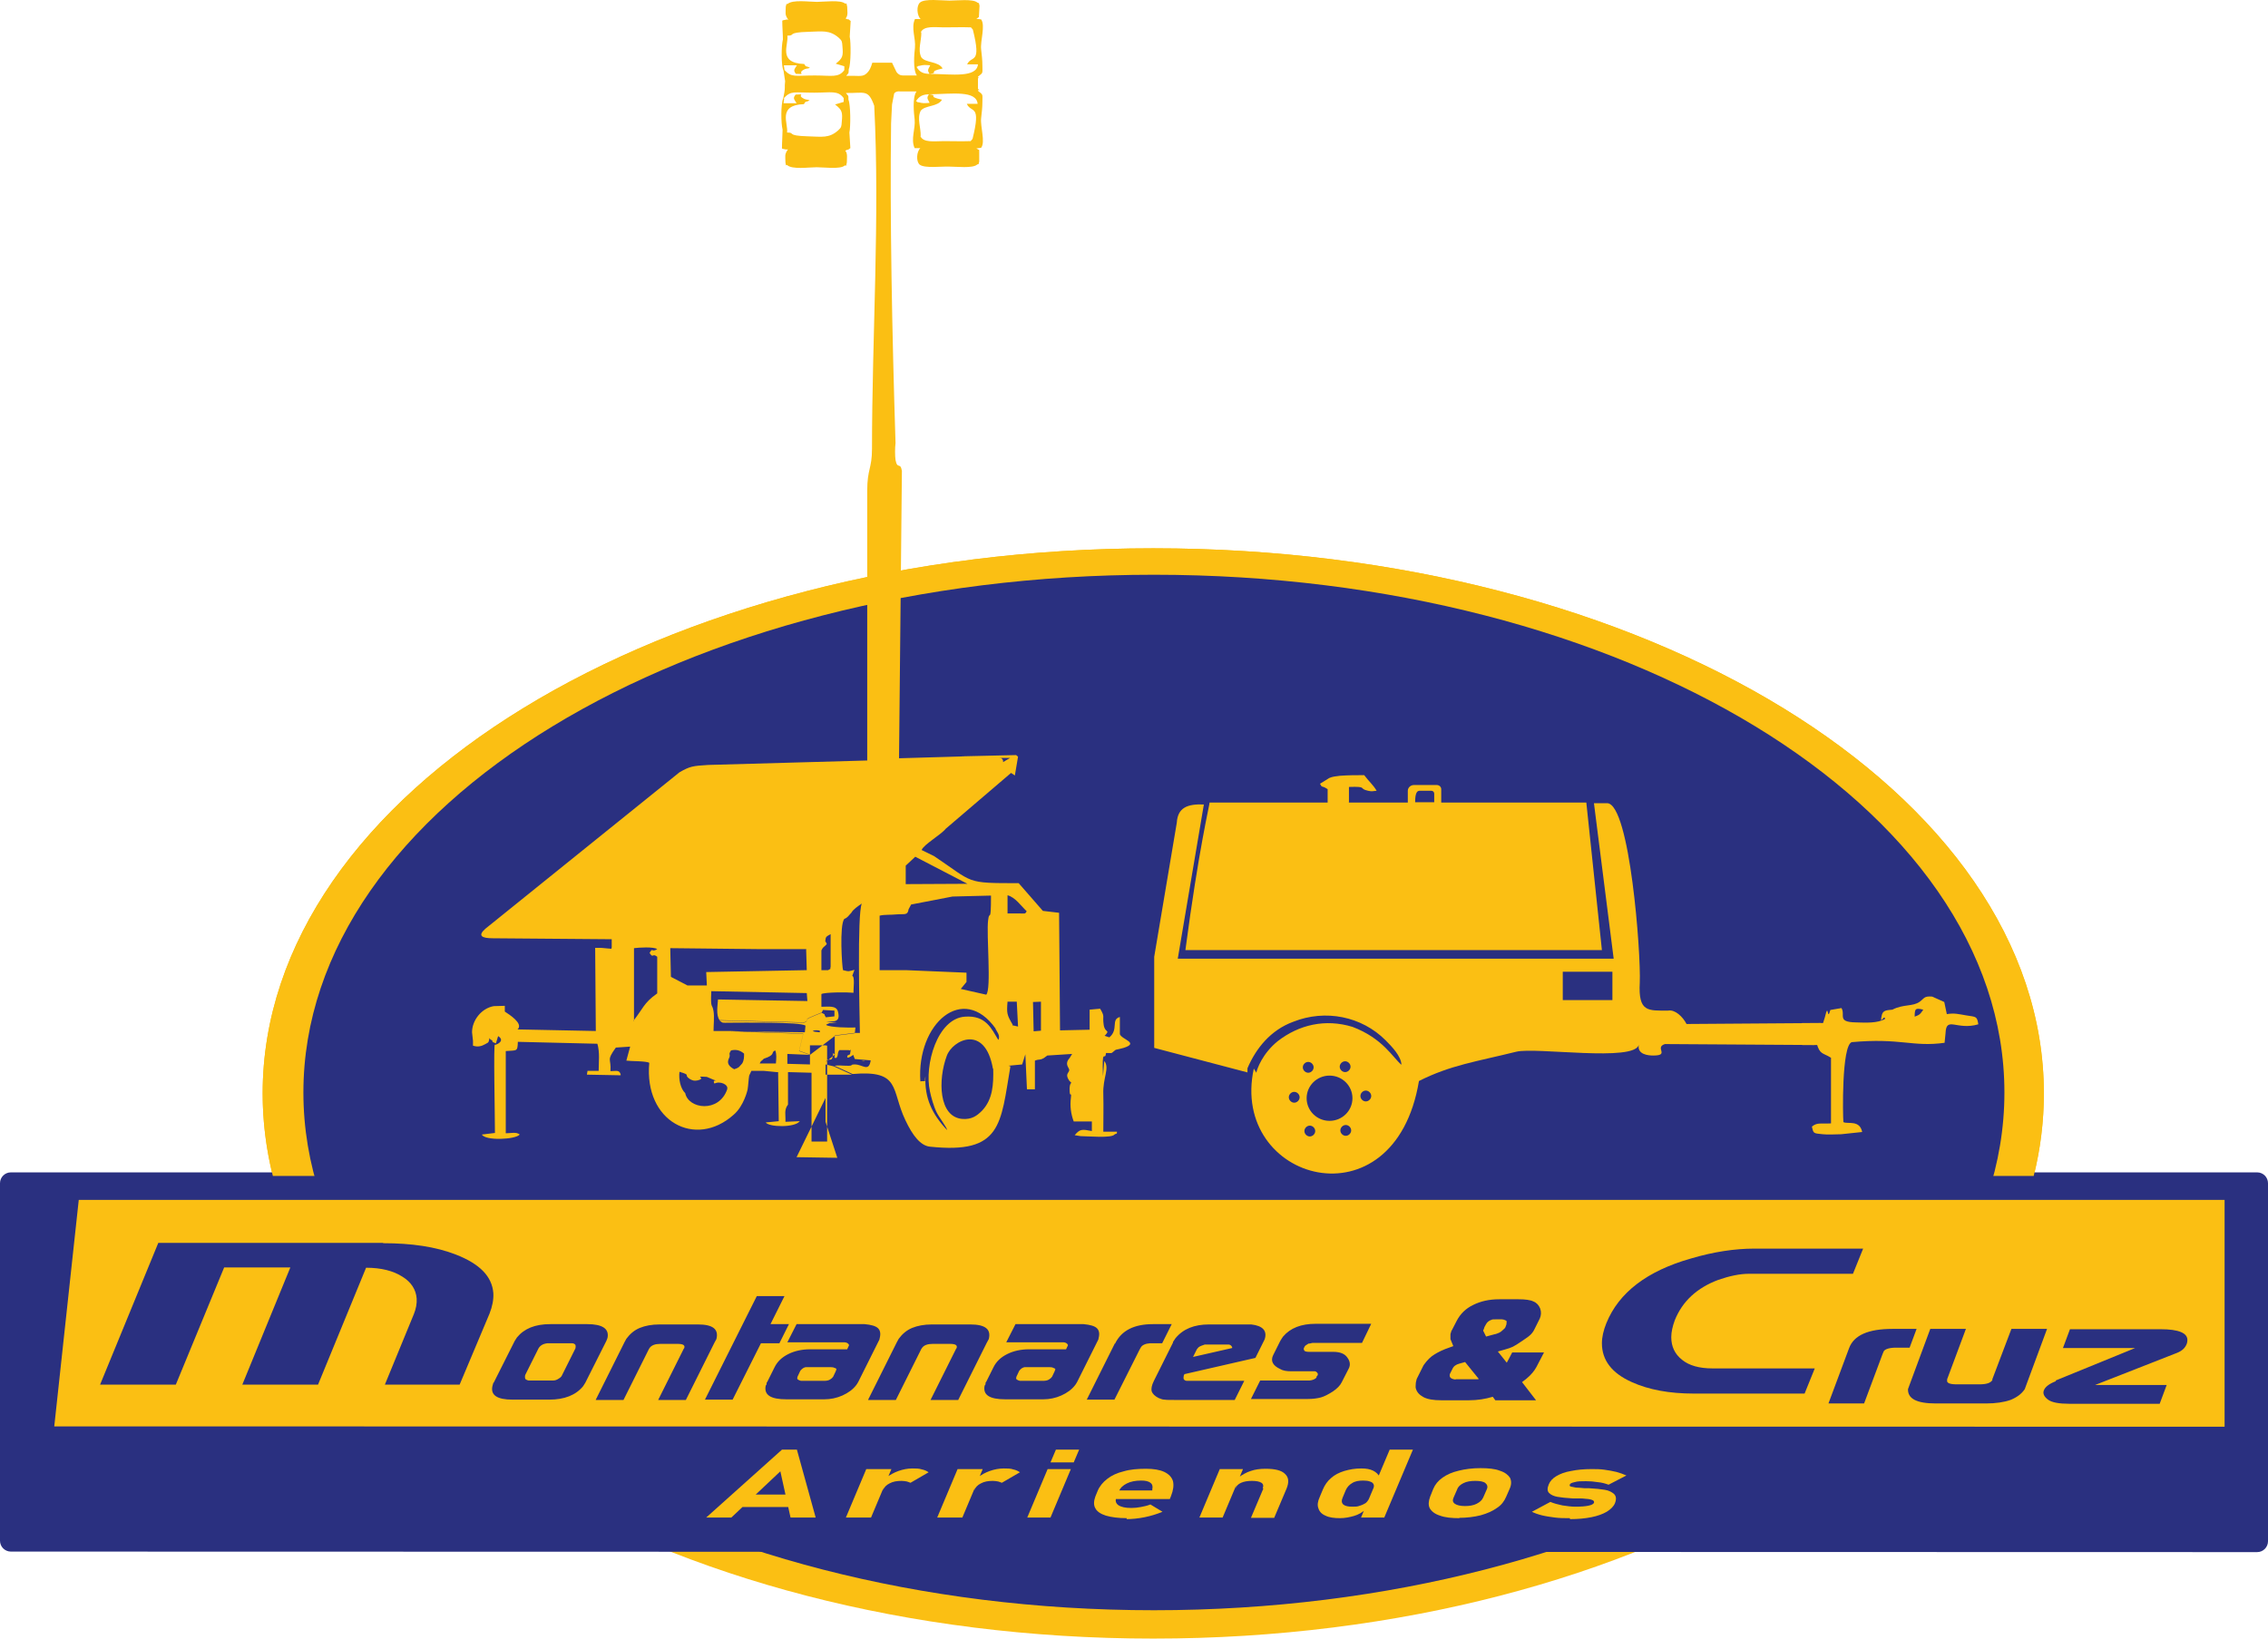 <?xml version="1.0" encoding="UTF-8"?>
<svg xmlns="http://www.w3.org/2000/svg" width="209" height="152" viewBox="0 0 209 152" fill="none">
  <path fill-rule="evenodd" clip-rule="evenodd" d="M106.275 50.535C151.606 50.535 188.346 73.03 188.346 100.781C188.346 128.532 151.606 151.026 106.275 151.026C60.945 151.026 24.205 128.532 24.205 100.781C24.205 73.03 60.945 50.535 106.275 50.535Z" fill="#FBBF13"></path>
  <path fill-rule="evenodd" clip-rule="evenodd" d="M0 109.055C0 108.503 0.448 108.055 1 108.055H208C208.552 108.055 209 108.503 209 109.055V142.055C209 142.607 208.552 143.055 208 143.055L1 143.006C0.448 143.006 0 142.559 0 142.006L0 109.055Z" fill="#2A3080"></path>
  <path fill-rule="evenodd" clip-rule="evenodd" d="M106.275 50.535C151.606 50.535 188.346 73.03 188.346 100.781C188.346 103.365 188.023 105.92 187.407 108.386H25.144C24.528 105.89 24.205 103.365 24.205 100.781C24.205 73.03 60.945 50.535 106.275 50.535Z" fill="#FBBF13"></path>
  <path fill-rule="evenodd" clip-rule="evenodd" d="M106.334 52.973C149.612 52.973 184.71 74.322 184.71 100.693C184.71 127.063 149.612 148.412 106.334 148.412C63.056 148.412 27.959 127.063 27.959 100.693C27.959 74.322 63.056 52.973 106.334 52.973Z" fill="#2A3080"></path>
  <path fill-rule="evenodd" clip-rule="evenodd" d="M7.258 110.589H205V131.498L5 131.468L7.258 110.589Z" fill="#FBBF13"></path>
  <path d="M35.289 114.553H14.588L9.222 127.621H16.201L20.657 116.815H26.756L22.329 127.621H29.307L33.735 116.844C35.142 116.844 36.256 117.138 37.077 117.666C37.898 118.165 38.338 118.87 38.397 119.692C38.426 120.133 38.338 120.632 38.133 121.131L35.465 127.621H42.355L45.111 121.073C45.375 120.397 45.493 119.78 45.463 119.193C45.346 117.637 44.202 116.491 42.033 115.64C40.156 114.906 37.928 114.583 35.318 114.583" fill="#2A3080"></path>
  <path d="M161.663 115.082C159.875 115.082 157.91 115.376 155.828 115.992C151.782 117.138 149.172 119.134 148.029 121.954C147.765 122.6 147.618 123.246 147.618 123.804C147.618 125.36 148.527 126.564 150.375 127.386C151.929 128.091 153.835 128.443 156.092 128.443H166.296L167.234 126.124H157.822C156.591 126.124 155.652 125.859 155.007 125.331C154.333 124.802 154.01 124.097 154.01 123.246C154.01 122.776 154.128 122.247 154.333 121.689C155.037 119.927 156.385 118.694 158.35 117.96C159.376 117.607 160.314 117.402 161.165 117.402H170.753L171.691 115.082H161.634H161.663Z" fill="#2A3080"></path>
  <path d="M64.962 129.001L69.741 119.457H72.292L71.002 122.042H72.703L71.823 123.804H70.122L67.513 129.001H64.962ZM54.905 129.001L57.544 123.716L57.72 123.393C58.042 122.952 58.453 122.6 58.951 122.394C59.45 122.188 60.065 122.071 60.769 122.071H64.317C65.695 122.071 66.252 122.512 66.017 123.422L65.841 123.745L63.203 129.031H60.652L62.997 124.332L63.056 124.244C63.144 123.98 62.939 123.862 62.44 123.862H60.857C60.388 123.862 60.036 123.98 59.86 124.244L59.801 124.332L57.456 129.031H54.905V129.001ZM48.425 127.122C48.425 127.122 48.63 127.239 48.718 127.239H50.976C51.152 127.239 51.328 127.181 51.533 127.034C51.679 126.946 51.767 126.828 51.797 126.74L53.028 124.273C53.028 124.273 53.087 124.009 52.999 123.921C52.911 123.833 52.794 123.804 52.706 123.804H50.448C50.448 123.804 50.184 123.833 50.008 123.921C49.832 124.009 49.715 124.127 49.627 124.273L48.395 126.74C48.395 126.74 48.337 127.005 48.425 127.093M45.493 127.445L47.428 123.598L47.633 123.275C48.307 122.453 49.304 122.042 50.712 122.042H54.113C55.491 122.042 56.136 122.453 55.99 123.275C55.99 123.334 55.931 123.451 55.872 123.598L53.937 127.445C53.937 127.445 53.791 127.68 53.732 127.768C53.057 128.59 52.002 129.001 50.624 129.001H47.223C45.815 129.001 45.199 128.59 45.375 127.768L45.463 127.445H45.493Z" fill="#2A3080"></path>
  <path d="M136.682 122.57V122.658L136.945 123.187L137.708 122.981C137.884 122.952 138.001 122.893 138.148 122.835C138.265 122.776 138.353 122.717 138.441 122.629C138.617 122.482 138.705 122.394 138.734 122.306C138.763 122.189 138.822 122.1 138.822 122.042C138.851 121.836 138.851 121.748 138.793 121.719C138.734 121.689 138.646 121.66 138.587 121.631C138.529 121.631 138.47 121.601 138.411 121.601C138.236 121.601 138.03 121.601 137.854 121.601C137.649 121.601 137.532 121.601 137.473 121.631C137.209 121.719 137.033 121.866 136.945 122.042L136.799 122.306L136.711 122.57H136.682ZM134.131 127.122H135.978C135.978 127.122 136.066 127.122 136.154 127.122C136.183 127.122 136.242 127.122 136.271 127.093L135.01 125.536L134.482 125.683C134.16 125.771 133.955 125.918 133.837 126.182L133.603 126.652C133.544 126.946 133.691 127.093 134.131 127.151V127.122ZM131.228 125.771C131.521 125.36 131.844 125.037 132.195 124.831C132.518 124.626 132.987 124.391 133.603 124.185L133.925 124.068L133.661 123.422C133.661 123.422 133.661 123.304 133.661 123.216C133.661 123.128 133.661 123.04 133.661 122.981C133.661 122.923 133.691 122.864 133.72 122.776C133.72 122.688 133.779 122.629 133.808 122.57L134.248 121.719C134.57 121.102 135.069 120.603 135.743 120.28C136.447 119.927 137.239 119.751 138.148 119.751H139.936C140.552 119.751 141.021 119.81 141.314 119.957C141.608 120.074 141.813 120.309 141.93 120.603C142.047 120.926 142.018 121.219 141.901 121.513L141.432 122.453C141.314 122.717 141.168 122.893 141.05 123.011C140.933 123.128 140.669 123.334 140.259 123.598C139.878 123.862 139.584 124.039 139.408 124.127C139.232 124.215 138.969 124.303 138.646 124.391L138.03 124.567L138.851 125.595L139.027 125.272L139.35 124.655H142.282L141.578 126.006C141.402 126.329 141.109 126.711 140.64 127.093L140.259 127.386L141.549 129.06H137.796L137.561 128.737C136.887 128.943 136.154 129.06 135.362 129.06H132.811C132.107 129.06 131.55 128.972 131.169 128.767C130.788 128.561 130.553 128.297 130.465 127.944C130.436 127.827 130.465 127.68 130.465 127.533C130.465 127.386 130.524 127.239 130.553 127.093L131.169 125.859L131.228 125.771ZM115.248 129.001L116.127 127.24H120.672C120.965 127.21 121.171 127.122 121.317 126.975V126.887L121.435 126.74V126.593C121.435 126.593 121.347 126.417 121.171 126.388H118.972C118.561 126.388 118.209 126.329 117.975 126.182C117.271 125.859 117.066 125.419 117.33 124.89L117.975 123.598C118.063 123.451 118.151 123.304 118.238 123.187C118.913 122.394 119.91 122.012 121.229 122.012H126.36L125.51 123.774H120.936L120.672 123.833H120.584C120.379 123.951 120.262 124.039 120.232 124.097L120.144 124.274V124.332C120.144 124.362 120.144 124.42 120.203 124.479C120.203 124.538 120.379 124.597 120.614 124.597H122.871C123.487 124.597 123.927 124.773 124.161 125.125C124.425 125.478 124.455 125.83 124.279 126.153L123.634 127.416C123.487 127.709 123.223 127.974 122.842 128.238C122.431 128.502 122.05 128.708 121.728 128.796C121.405 128.884 120.995 128.943 120.496 128.943H115.277L115.248 129.001ZM113.547 124.244V124.185C113.547 124.185 113.488 123.951 113.225 123.921H111.025C110.762 124.009 110.586 124.068 110.439 124.185L110.292 124.362L109.941 125.066L113.547 124.244ZM108.093 123.686L108.328 123.334C109.032 122.482 110.058 122.071 111.407 122.071H115.306C116.362 122.189 116.802 122.658 116.538 123.451L116.391 123.745L115.688 125.155L109.149 126.652L109.09 126.77C109.09 126.77 109.032 127.034 109.09 127.122C109.149 127.21 109.237 127.269 109.383 127.269H114.661L113.782 129.031H108.181C107.771 129.031 107.478 129.031 107.302 129.001C107.096 129.001 106.95 128.913 106.774 128.855C106.422 128.678 106.217 128.473 106.129 128.238C106.07 128.003 106.129 127.68 106.334 127.269L108.093 123.745V123.686ZM102.757 123.833C103.343 122.629 104.516 122.042 106.246 122.042H107.976L107.096 123.804H105.982C105.542 123.833 105.249 123.98 105.132 124.185L105.015 124.391L102.698 129.001H100.147L102.728 123.833H102.757ZM93.667 127.122C93.667 127.122 93.814 127.239 93.99 127.269H96.101C96.335 127.269 96.511 127.239 96.658 127.151C96.805 127.063 96.893 126.975 96.951 126.887L97.186 126.388C97.186 126.388 97.274 126.182 97.245 126.182C97.245 126.153 97.156 126.094 97.039 126.065C97.01 126.035 96.893 126.006 96.717 126.006H94.488C94.254 126.006 94.078 126.153 93.931 126.329L93.873 126.447L93.667 126.887C93.667 126.887 93.609 127.063 93.667 127.122ZM90.853 127.416L91.556 126.006C91.82 125.478 92.231 125.096 92.817 124.802C93.403 124.508 94.078 124.362 94.84 124.362H98.241L98.417 123.98C98.417 123.98 98.359 123.745 98.007 123.716H92.729L93.579 122.042H99.854C100.47 122.1 100.88 122.218 101.086 122.423C101.291 122.629 101.349 122.923 101.232 123.363C101.232 123.451 101.174 123.539 101.115 123.657L99.268 127.357C99.18 127.504 99.121 127.621 99.062 127.68C98.769 128.062 98.329 128.385 97.802 128.62C97.274 128.855 96.717 128.972 96.13 128.972H92.641C91.175 128.972 90.559 128.561 90.735 127.709C90.794 127.651 90.823 127.592 90.823 127.504C90.823 127.504 90.823 127.445 90.823 127.386L90.853 127.416ZM80.004 129.001L82.642 123.716L82.819 123.393C83.141 122.952 83.552 122.6 84.05 122.394C84.548 122.189 85.164 122.071 85.868 122.071H89.416C90.794 122.071 91.351 122.512 91.116 123.422L90.94 123.745L88.302 129.031H85.751L88.096 124.332L88.155 124.244C88.243 123.98 88.038 123.862 87.539 123.862H85.956C85.487 123.862 85.135 123.98 84.959 124.244L84.9 124.332L82.555 129.031H80.004V129.001ZM73.494 127.122C73.494 127.122 73.641 127.239 73.817 127.269H75.928C76.163 127.269 76.338 127.239 76.485 127.151C76.632 127.063 76.72 126.975 76.778 126.887L77.013 126.388C77.013 126.388 77.101 126.182 77.072 126.182C77.072 126.153 77.013 126.094 76.866 126.065C76.837 126.035 76.72 126.006 76.544 126.006H74.315C74.081 126.006 73.905 126.153 73.758 126.329L73.7 126.447L73.494 126.887C73.494 126.887 73.436 127.063 73.494 127.122ZM70.68 127.416L71.383 126.006C71.647 125.478 72.058 125.096 72.644 124.802C73.23 124.508 73.905 124.362 74.667 124.362H78.068L78.244 123.98C78.244 123.98 78.186 123.745 77.834 123.716H72.556L73.406 122.042H79.681C80.297 122.1 80.707 122.218 80.913 122.423C81.118 122.629 81.177 122.923 81.059 123.363C81.059 123.451 81.001 123.539 80.942 123.657L79.095 127.357C79.007 127.504 78.948 127.621 78.889 127.68C78.596 128.062 78.156 128.385 77.629 128.62C77.101 128.855 76.544 128.972 75.957 128.972H72.468C71.002 128.972 70.386 128.561 70.562 127.709C70.621 127.651 70.65 127.592 70.65 127.504C70.65 127.504 70.65 127.445 70.65 127.386L70.68 127.416Z" fill="#2A3080"></path>
  <path d="M189.43 127.239L196.761 124.244H190.105L190.75 122.512H199.106C200.778 122.512 201.628 122.864 201.569 123.569C201.569 123.686 201.54 123.774 201.511 123.862C201.364 124.244 201.071 124.508 200.631 124.685L193.066 127.651H199.664L199.019 129.383H190.691C189.753 129.383 189.079 129.266 188.727 129.001C188.375 128.737 188.228 128.443 188.346 128.15C188.463 127.827 188.844 127.533 189.46 127.298M175.943 127.709L177.878 122.482H181.162L179.432 127.122V127.21C179.373 127.474 179.696 127.592 180.312 127.592H182.393C183.038 127.592 183.42 127.474 183.596 127.21V127.122L185.355 122.482H188.639L186.704 127.709L186.586 128.032C186.293 128.473 185.853 128.796 185.267 129.031C184.68 129.236 183.918 129.354 183.009 129.354H178.406C176.617 129.354 175.796 128.913 175.825 128.032L175.943 127.709ZM170.401 124.244C170.841 123.07 172.16 122.482 174.389 122.482H176.617L175.972 124.215H174.535C173.978 124.244 173.626 124.391 173.568 124.597L173.48 124.802L171.779 129.354H168.495L170.401 124.244Z" fill="#2A3080"></path>
  <path fill-rule="evenodd" clip-rule="evenodd" d="M91.761 94.819C88.741 90.561 84.46 94.35 84.812 99.665C85.487 99.577 85.135 99.841 85.281 99.195C85.194 101.192 85.868 102.66 87.275 104.158C87.275 103.923 86.513 102.954 86.308 102.513C86.044 101.985 85.809 101.133 85.692 100.575C85.164 98.167 86.366 93.88 88.917 93.704C90.882 93.557 91.38 94.849 91.996 95.847C92.113 95.671 92.055 95.436 91.996 95.289C91.967 95.201 91.791 94.937 91.732 94.819M92.172 69.829C92.377 69.917 92.465 70.064 92.436 70.24L93.081 69.858H92.143L92.172 69.829ZM92.846 82.515V84.189C93.198 84.189 93.55 84.189 93.902 84.189C94.4 84.189 94.488 84.277 94.606 83.983C94.107 83.513 93.55 82.691 92.846 82.515ZM95.251 95.054L95.925 94.996V92.323L95.192 92.353L95.251 95.054ZM79.74 97.785H79.388C79.593 97.844 79.652 97.815 79.71 97.785H79.74ZM93.286 94.496L93.814 94.614L93.697 92.323H92.846C92.758 93.41 92.788 93.527 93.316 94.438L93.286 94.496ZM83.464 79.784V81.487L89.152 81.458L84.343 78.962L83.464 79.784ZM58.365 94.085C59.244 92.999 59.303 92.441 60.564 91.56V88.183C60.095 87.801 60.212 88.388 59.86 87.83C60.182 87.272 60.007 87.83 60.564 87.478C60.212 87.243 58.892 87.331 58.423 87.39V94.085H58.365ZM75.517 95.142C75.899 94.79 73.993 95.025 75.517 95.142ZM76.075 86.773L76.192 87.008C75.928 87.331 75.869 87.214 75.694 87.595V89.416H76.309C76.661 89.21 76.456 89.416 76.544 89.093V86.098C76.045 86.362 76.104 86.362 76.045 86.802L76.075 86.773ZM74.315 87.478H69.888L61.766 87.39L61.825 90.033L63.349 90.826H65.138L65.079 89.592L74.345 89.416L74.286 87.448L74.315 87.478ZM67.014 100.37C67.132 99.958 66.34 99.606 65.841 99.87C65.548 99.371 66.428 99.753 65.754 99.518L65.138 99.254C63.789 99.165 65.197 99.342 64.287 99.577C63.994 99.635 63.848 99.606 63.584 99.459C62.909 99.019 63.789 99.136 62.616 98.784C62.528 99.459 62.704 100.34 63.144 100.751C63.437 102.22 66.252 102.601 67.014 100.399V100.37ZM70.386 97.58C70.093 97.903 70.181 97.668 70.005 98.02H71.501C71.53 97.55 71.588 97.227 71.442 96.816C70.973 96.993 71.559 97.198 70.386 97.58ZM68.568 97.11C68.217 96.816 67.865 96.699 67.366 96.816C67.102 97.227 67.308 97.11 67.22 97.433C67.19 97.58 66.751 98.079 67.659 98.549C67.865 98.461 67.894 98.49 68.099 98.343L68.392 98.02C68.568 97.727 68.568 97.433 68.568 97.11ZM91.498 98.49C90.765 94.35 87.774 95.847 87.246 97.316C86.425 99.518 86.484 102.954 88.683 103.13C89.533 103.189 90.002 102.866 90.501 102.366C91.498 101.309 91.556 99.929 91.527 98.519L91.498 98.49ZM84.812 12.536C85.076 13.182 86.132 13.006 86.953 13.006C87.774 13.006 88.624 13.035 89.445 13.006L89.621 12.8C90.442 9.511 89.504 10.48 89.093 9.57H90.09C89.973 8.307 87.715 8.66 85.721 8.689C85.047 8.689 84.724 8.836 84.402 9.335C84.431 9.335 84.49 9.335 84.519 9.394C84.519 9.423 84.607 9.423 84.636 9.423C85.106 9.54 85.135 9.511 85.663 9.482C85.516 9.129 85.34 9.071 85.604 8.689C86.572 8.806 85.311 8.865 86.806 9.188C86.425 9.864 85.223 9.687 84.842 10.216C84.49 10.921 84.871 11.772 84.842 12.536H84.812ZM72.263 9.1L72.204 9.511H73.406C73.201 9.159 73.025 9.071 73.319 8.718C74.315 8.66 73.494 8.718 73.934 9.012C74.286 9.247 74.345 9.129 74.609 9.247C74.198 9.482 74.286 9.247 74.081 9.599C71.588 9.687 72.673 11.42 72.527 12.213C73.348 12.213 72.38 12.507 74.462 12.565C75.723 12.595 76.397 12.771 77.248 12.007C77.541 11.743 77.541 11.655 77.57 11.244C77.658 10.333 77.599 10.128 76.954 9.629L77.746 9.394V9.041C77.218 8.307 76.573 8.542 75.048 8.542C73.142 8.542 72.908 8.336 72.234 9.041L72.263 9.1ZM74.638 97.257V98.108L72.556 98.05V97.139L74.638 97.227V97.257ZM84.842 2.992C85.135 2.346 86.161 2.522 86.982 2.522C87.803 2.522 88.653 2.493 89.474 2.522L89.65 2.728C90.471 6.017 89.533 5.047 89.123 5.928H90.12C90.002 7.191 87.745 6.839 85.751 6.809C85.076 6.809 84.754 6.663 84.46 6.163C84.49 6.163 84.549 6.163 84.578 6.105C84.578 6.075 84.666 6.075 84.695 6.075C85.164 5.958 85.194 5.987 85.721 6.017C85.575 6.369 85.399 6.428 85.663 6.809C86.63 6.692 85.37 6.633 86.865 6.31C86.484 5.635 85.281 5.811 84.9 5.282C84.549 4.578 84.93 3.726 84.9 2.962L84.842 2.992ZM72.292 6.428L72.234 6.017H73.436C73.231 6.369 73.055 6.457 73.348 6.809C74.345 6.839 73.524 6.809 73.963 6.486C74.315 6.251 74.374 6.369 74.638 6.251C74.227 6.017 74.315 6.251 74.11 5.899C71.618 5.811 72.703 4.078 72.556 3.286C73.377 3.286 72.409 2.992 74.491 2.933C75.752 2.904 76.427 2.728 77.306 3.491C77.599 3.755 77.599 3.843 77.629 4.255C77.717 5.165 77.658 5.371 77.013 5.87L77.805 6.105V6.457C77.277 7.191 76.632 6.956 75.107 6.956C73.201 6.956 72.967 7.162 72.292 6.457V6.428ZM76.075 96.346H74.638V97.198L73.641 96.846L74.022 95.26L67.308 95.025H65.754C65.754 94.526 65.841 93.674 65.754 93.204C65.636 92.441 65.46 93.087 65.548 91.354L74.345 91.53L74.403 92.264L66.164 92.118C66.135 92.705 65.959 93.527 66.311 94.026L74.11 94.232C74.667 93.968 73.993 94.026 74.784 93.704C75.048 93.586 75.488 93.41 75.723 93.322L75.84 93.087L76.896 93.145V93.674C76.632 93.968 76.778 93.88 76.133 93.821V94.144C76.837 94.144 77.482 94.261 77.218 93.234C77.072 92.646 76.309 92.793 75.694 92.793V91.618C76.045 91.442 78.098 91.442 78.655 91.501C78.626 91.178 78.802 90.003 78.538 89.945L78.743 89.387C78.156 89.534 78.274 89.563 77.687 89.416C77.599 89.181 77.335 85.275 77.805 84.688C78.098 84.6 78.215 84.365 78.45 84.13C78.626 83.807 79.036 83.543 79.417 83.278C78.977 84.248 79.212 93.469 79.241 95.201H78.743L76.925 95.436V97.169C76.866 97.727 76.925 97.404 77.072 97.521C77.306 97.169 77.101 97.198 77.335 96.787H78.215C78.42 96.934 78.45 96.405 78.332 97.169L78.098 97.286C78.098 97.286 77.893 97.756 78.626 97.227L78.772 97.609L80.18 97.727H80.238C80.062 98.872 79.476 98.079 78.743 98.108C78.274 98.108 78.743 98.255 77.981 98.226C77.57 98.226 77.335 98.167 76.896 98.226L78.567 98.989C83.053 98.608 82.085 100.428 83.434 103.247C84.109 104.686 84.842 105.597 85.692 105.685C92.319 106.39 92.201 103.629 93.11 98.285L92.934 98.226L94.195 98.108L94.488 97.169L94.635 100.399H95.368V97.756C95.837 97.58 95.749 97.756 96.189 97.521L96.511 97.286L98.799 97.139L98.564 97.521C98.066 98.079 98.505 98.373 98.535 98.608C98.535 98.901 98.095 98.96 98.535 99.606C98.916 99.988 98.593 99.577 98.564 100.311C98.564 101.397 98.769 100.428 98.681 101.221C98.593 101.926 98.681 102.66 98.945 103.365H100.617V104.246C99.707 104.07 99.532 104.04 99.033 104.628L99.59 104.716C100.206 104.716 102.434 104.921 102.698 104.569C102.962 104.393 102.904 104.598 102.933 104.305H101.672C101.672 103.159 101.701 102.043 101.672 100.839C101.613 99.312 102.288 98.461 101.76 97.785L101.643 99.195C101.525 96.434 101.819 97.815 101.907 97.139C101.907 97.11 101.907 97.081 101.936 97.051C102.522 97.051 102.346 97.139 102.698 96.846L102.816 96.757C103.05 96.699 103.255 96.669 103.549 96.581C105.015 96.112 103.373 95.818 103.197 95.319V93.733C102.346 93.968 103.109 94.878 102.229 95.612L101.789 95.465L101.848 95.407L101.907 95.348C102.288 94.907 101.789 95.201 101.701 94.408C101.584 93.586 101.848 93.762 101.379 92.969L100.411 93.057V94.907L97.684 94.966L97.596 84.13L96.101 83.954L93.873 81.399C88.888 81.399 89.797 81.399 86.073 78.903L84.93 78.345C85.106 77.846 86.718 76.936 87.158 76.377L93.169 71.239L93.521 71.473L93.814 69.741L93.638 69.594L88.536 69.711H88.947L82.848 69.888L83.112 43.4C82.965 42.548 82.701 43.311 82.525 42.401C82.467 42.019 82.467 41.256 82.525 40.845C82.203 30.684 81.998 19.907 82.115 11.361L82.203 9.629L82.379 8.718C82.379 8.513 82.672 8.395 82.906 8.425H84.46C84.05 8.983 84.226 10.51 84.285 11.009C84.373 11.89 83.903 12.829 84.285 13.652H84.812C84.46 13.975 84.402 14.885 84.754 15.179C85.223 15.531 86.777 15.326 87.451 15.355C88.126 15.355 89.621 15.531 90.031 15.179C90.237 15.032 90.12 15.326 90.237 14.885V13.828L89.973 13.681L90.413 13.622C90.823 13.094 90.325 11.655 90.413 10.891C90.471 10.363 90.53 9.922 90.53 9.394C90.53 8.63 90.618 8.777 90.12 8.366V8.307H90.266C90.266 8.307 90.178 8.219 90.12 8.19V7.221C90.149 7.221 90.178 7.162 90.207 7.132H90.12V7.074C90.618 6.663 90.53 6.809 90.53 6.046C90.53 5.517 90.471 5.077 90.413 4.548C90.325 3.785 90.823 2.346 90.413 1.788L89.973 1.729L90.207 1.582L90.266 0.525C90.149 0.085 90.266 0.378 90.061 0.231C89.65 -0.121 88.184 0.055 87.481 0.055C86.777 0.055 85.223 -0.15 84.783 0.231C84.431 0.525 84.49 1.435 84.842 1.758H84.314C83.933 2.581 84.402 3.52 84.314 4.401C84.255 4.901 84.109 6.428 84.49 6.956H83.2C82.936 6.956 82.76 6.839 82.613 6.633L82.203 5.782H80.385C80.268 6.163 80.15 6.545 79.769 6.839C79.417 7.103 78.977 6.956 77.981 6.986C78.244 6.663 78.186 6.839 78.215 6.369C78.42 5.928 78.42 3.902 78.303 3.374L78.391 1.935C78.01 1.612 78.303 1.905 77.922 1.7C78.186 1.435 78.069 0.995 78.069 0.613C77.951 0.055 78.039 0.437 77.863 0.32C77.423 -0.033 75.957 0.173 75.283 0.173C74.55 0.173 73.025 -0.062 72.556 0.378C72.439 0.408 72.527 0.143 72.409 0.613C72.409 1.201 72.292 1.347 72.644 1.817C72.498 1.817 72.644 1.758 72.409 1.817C71.97 1.905 72.234 1.847 72.087 1.905C72.087 2.463 72.146 3.168 72.146 3.638C71.999 4.196 71.97 6.017 72.204 6.516C72.263 6.927 72.322 7.25 72.351 7.485C72.351 7.602 72.322 7.72 72.322 7.837V7.896C72.322 7.896 72.322 8.013 72.322 8.072C72.322 8.336 72.263 8.66 72.175 9.071C71.94 9.599 71.97 11.39 72.116 11.948C72.116 12.418 72.058 13.123 72.058 13.681C72.204 13.74 71.94 13.681 72.38 13.769C72.585 13.799 72.439 13.769 72.615 13.769C72.263 14.239 72.38 14.415 72.38 14.973C72.468 15.443 72.38 15.179 72.527 15.208C72.996 15.649 74.521 15.414 75.254 15.414C75.928 15.414 77.394 15.619 77.834 15.267C78.01 15.149 77.922 15.531 78.039 14.973C78.039 14.562 78.127 14.151 77.893 13.887C78.274 13.681 77.981 13.945 78.362 13.652L78.274 12.213C78.391 11.684 78.391 9.658 78.186 9.188C78.186 8.718 78.186 8.894 77.951 8.571C79.681 8.601 80.004 8.19 80.561 9.746C81.089 20.053 80.356 30.948 80.356 41.373C80.356 43.194 79.916 43.223 79.916 45.22V70.093L65.255 70.504C63.848 70.592 63.584 70.622 62.616 71.18L44.73 85.598C43.997 86.245 44.378 86.479 45.434 86.479L56.371 86.567V87.302L56.342 87.448L55.374 87.36H54.846L54.905 95.025L47.662 94.878C47.662 94.878 47.721 94.878 47.75 94.819C48.161 94.291 46.959 93.527 46.519 93.234V92.705L45.493 92.734C44.349 92.94 43.499 94.056 43.499 95.142L43.587 95.935V96.376C44.027 96.523 44.378 96.434 44.73 96.229C45.082 96.023 44.994 96.141 45.111 95.671C45.229 95.906 45.229 95.788 45.317 95.876C45.61 96.141 45.023 95.876 45.698 96.17L45.903 95.495C46.636 95.965 45.639 96.346 45.61 96.288C45.463 96.023 45.61 102.719 45.61 104.422L44.408 104.569C44.73 105.156 47.486 105.039 47.897 104.569C47.574 104.305 47.105 104.451 46.607 104.451V96.875C47.633 96.787 47.692 96.963 47.721 96.023L55.051 96.2C55.286 97.022 55.169 97.873 55.169 98.696H54.142L54.084 99.048L57.192 99.107V99.019C57.075 98.578 56.752 98.725 56.254 98.725C56.342 97.492 55.843 97.815 56.752 96.552L58.071 96.464L57.72 97.756C58.13 97.815 59.596 97.785 59.831 97.962C59.332 103.365 64.082 105.89 67.601 102.748C68.568 101.926 68.891 100.428 68.891 100.428C68.95 100.105 68.979 99.459 69.038 99.136L69.243 98.696H70.357L71.559 98.813H71.706L71.764 103.336L70.562 103.453C70.856 103.893 73.26 103.952 73.7 103.336L72.38 103.394C72.409 102.719 72.234 102.308 72.615 101.808V98.989V98.813L74.784 98.872V105.215H76.221V99.048V96.376L76.075 96.346ZM76.075 101.192V103.394L77.159 106.713L73.406 106.654M76.075 98.108L76.837 98.285L78.508 99.048H76.075M76.925 97.198L76.778 97.051C76.69 98.108 76.397 97.345 76.104 97.873M74.638 97.227L73.641 96.875L74.022 95.289L67.308 95.054L74.169 95.142L74.227 94.526C73.7 94.173 68.51 94.261 67.161 94.261C66.575 94.261 66.604 94.32 66.311 94.056L74.11 94.261C74.667 93.997 73.993 94.056 74.784 93.733C75.048 93.615 75.488 93.439 75.723 93.351C76.192 93.615 75.811 93.292 76.104 93.762L76.896 93.674C76.632 93.968 76.778 93.88 76.133 93.821V94.144L77.13 94.291C76.954 94.291 76.602 94.291 76.456 94.291L76.192 94.408C76.192 94.408 76.133 94.438 76.133 94.467C76.456 94.702 78.332 94.731 78.831 94.702L78.772 95.231L76.954 95.465M88.536 91.149L90.882 91.677C91.38 91.207 90.882 86.068 91.058 84.806C91.175 83.778 91.322 85.305 91.322 82.544L87.774 82.632L83.962 83.367L83.728 83.807C83.639 84.394 83.376 84.218 82.613 84.277C82.115 84.336 81.528 84.277 81.059 84.394V89.416H80.766H83.464L89.064 89.651V90.503" fill="#FBBF13"></path>
  <path fill-rule="evenodd" clip-rule="evenodd" d="M176.441 93.704C176.441 92.969 176.5 92.881 177.233 93.057C176.969 93.439 176.94 93.527 176.441 93.704ZM167.41 96.17C167.703 97.227 167.997 97.022 168.73 97.492V103.541C167.791 103.6 167.469 103.424 166.97 103.835C167.117 104.481 167.088 104.451 167.967 104.54C168.466 104.598 169.169 104.54 169.668 104.54L171.603 104.334C171.369 103.189 170.284 103.629 169.873 103.424C169.815 102.836 169.697 96.405 170.636 96.053C175.151 95.642 176.236 96.523 179.197 96.112L179.285 95.231C179.344 93.615 180.312 94.996 182.305 94.408C182.188 93.645 182.1 93.733 181.191 93.586C180.487 93.469 180.106 93.351 179.403 93.469L179.168 92.353L178.054 91.853C177.291 91.795 177.35 92 176.91 92.323C176.265 92.793 175.415 92.529 174.389 93.057C174.007 93.116 173.538 93.057 173.421 93.527C173.157 94.673 173.656 93.41 173.714 93.909C173.04 94.32 171.926 94.261 171.017 94.232C169.257 94.203 170.078 93.557 169.697 92.911L168.671 93.087C168.348 94.261 168.524 92.235 168.173 93.733M167.791 94.291L155.418 94.379C155.066 93.704 154.362 93.028 153.717 93.145C151.841 93.145 150.961 93.292 151.108 90.561C151.225 87.889 150.199 74.146 148.117 74.028H146.885L148.703 88.359H108.533L110.938 74.146C109.413 74.087 108.533 74.439 108.445 75.82L106.363 88.183V96.581L114.955 98.843V98.461C115.746 96.611 117.095 94.937 119.177 94.173C122.138 92.999 125.481 93.674 127.68 95.877C128.266 96.464 129.117 97.345 129.146 98.138C128.384 97.521 127.445 95.7 124.631 94.643C122.138 93.88 119.705 94.438 117.74 95.965C116.333 97.11 115.834 98.519 115.776 98.872L115.541 98.49C113.283 108.886 128.501 113.203 130.759 99.635C133.661 98.167 136.066 97.844 139.731 96.934C141.549 96.493 150.638 97.903 151.02 96.288C150.844 97.198 151.899 97.286 152.339 97.286C153.922 97.286 152.427 96.552 153.424 96.229L167.205 96.317" fill="#FBBF13"></path>
  <path fill-rule="evenodd" clip-rule="evenodd" d="M130.407 73.94C130.407 73.089 130.583 72.883 130.817 72.883H131.902C132.049 72.883 132.166 73.001 132.166 73.147V73.94H130.407ZM124.308 73.94V72.531C126.097 72.472 125.129 72.677 126.067 72.883C126.448 72.971 126.478 72.912 126.859 72.883C126.536 72.325 126.097 71.973 125.715 71.444C124.924 71.444 124.279 71.444 123.458 71.503C123.047 71.562 122.842 71.562 122.49 71.708L121.64 72.237C121.874 72.677 121.728 72.325 122.344 72.736V73.97H111.465C111.465 74.204 110.468 78.228 109.237 87.566H147.618L146.182 73.97H132.811V72.736C132.811 72.531 132.635 72.354 132.401 72.354H130.29C129.996 72.354 129.732 72.589 129.732 72.883V73.97H124.279L124.308 73.94Z" fill="#FBBF13"></path>
  <path d="M168.554 94.291H166.061V96.317H168.554V94.291Z" fill="#FBBF13"></path>
  <path d="M148.586 89.563H144.012V92.176H148.586V89.563Z" fill="#2A3080"></path>
  <path fill-rule="evenodd" clip-rule="evenodd" d="M124.015 103.688C123.751 103.688 123.516 103.923 123.516 104.187C123.516 104.451 123.751 104.686 124.015 104.686C124.279 104.686 124.513 104.451 124.513 104.187C124.513 103.923 124.279 103.688 124.015 103.688Z" fill="#2A3080"></path>
  <path fill-rule="evenodd" clip-rule="evenodd" d="M122.519 99.136C121.347 99.136 120.408 100.076 120.408 101.221C120.408 102.366 121.347 103.306 122.519 103.306C123.692 103.306 124.631 102.366 124.631 101.221C124.631 100.076 123.692 99.136 122.519 99.136Z" fill="#2A3080"></path>
  <path fill-rule="evenodd" clip-rule="evenodd" d="M120.555 97.874C120.291 97.874 120.056 98.108 120.056 98.373C120.056 98.637 120.291 98.872 120.555 98.872C120.819 98.872 121.053 98.637 121.053 98.373C121.053 98.108 120.819 97.874 120.555 97.874Z" fill="#2A3080"></path>
  <path fill-rule="evenodd" clip-rule="evenodd" d="M123.956 97.815C123.692 97.815 123.458 98.05 123.458 98.314C123.458 98.578 123.692 98.813 123.956 98.813C124.22 98.813 124.455 98.578 124.455 98.314C124.455 98.05 124.22 97.815 123.956 97.815Z" fill="#2A3080"></path>
  <path fill-rule="evenodd" clip-rule="evenodd" d="M120.702 103.747C120.438 103.747 120.203 103.982 120.203 104.246C120.203 104.51 120.438 104.745 120.702 104.745C120.965 104.745 121.2 104.51 121.2 104.246C121.2 103.982 120.965 103.747 120.702 103.747Z" fill="#2A3080"></path>
  <path fill-rule="evenodd" clip-rule="evenodd" d="M119.265 100.634C119.001 100.634 118.766 100.869 118.766 101.133C118.766 101.397 119.001 101.632 119.265 101.632C119.529 101.632 119.763 101.397 119.763 101.133C119.763 100.869 119.529 100.634 119.265 100.634Z" fill="#2A3080"></path>
  <path fill-rule="evenodd" clip-rule="evenodd" d="M125.862 100.516C125.598 100.516 125.364 100.751 125.364 101.016C125.364 101.28 125.598 101.515 125.862 101.515C126.126 101.515 126.361 101.28 126.361 101.016C126.361 100.751 126.126 100.516 125.862 100.516Z" fill="#2A3080"></path>
  <path d="M68.07 137.752H74.081L73.612 138.898H67.601L68.07 137.752ZM72.058 133.612H73.436L75.166 139.867H72.849L71.911 135.609L67.395 139.867H65.079L72.058 133.612Z" fill="#FBBF13"></path>
  <path d="M83.903 136.666C83.903 136.666 83.698 136.578 83.581 136.548C83.434 136.519 83.258 136.49 83.082 136.49C82.643 136.49 82.291 136.548 81.968 136.725C81.675 136.872 81.47 137.077 81.352 137.371L81.675 136.196C81.998 135.932 82.379 135.726 82.789 135.579C83.2 135.433 83.639 135.344 84.079 135.344C84.402 135.344 84.695 135.344 84.959 135.433C85.223 135.491 85.399 135.579 85.575 135.697L83.903 136.666ZM79.828 135.403H82.144L80.268 139.867H77.951L79.828 135.403Z" fill="#FBBF13"></path>
  <path d="M92.319 136.666C92.319 136.666 92.113 136.578 91.996 136.548C91.849 136.519 91.674 136.49 91.498 136.49C91.058 136.49 90.706 136.548 90.383 136.725C90.09 136.872 89.885 137.077 89.768 137.371L90.09 136.196C90.413 135.932 90.794 135.726 91.204 135.579C91.615 135.433 92.055 135.344 92.495 135.344C92.817 135.344 93.139 135.344 93.374 135.433C93.638 135.491 93.814 135.579 93.99 135.697L92.319 136.666ZM88.243 135.403H90.559L88.683 139.867H86.366L88.243 135.403Z" fill="#FBBF13"></path>
  <path d="M96.541 135.403H98.681L96.805 139.867H94.664L96.541 135.403ZM97.303 133.612H99.444L98.945 134.787H96.805L97.303 133.612Z" fill="#FBBF13"></path>
  <path d="M103.842 139.926C103.05 139.926 102.405 139.838 101.907 139.691C101.437 139.544 101.086 139.309 100.939 139.015C100.763 138.722 100.792 138.34 100.939 137.929L101.144 137.43C101.32 136.989 101.643 136.607 102.024 136.314C102.434 135.991 102.933 135.756 103.549 135.609C104.135 135.433 104.839 135.374 105.601 135.374C106.305 135.374 106.862 135.462 107.302 135.668C107.712 135.873 107.976 136.137 108.093 136.519C108.181 136.901 108.123 137.341 107.917 137.87L107.8 138.164H102.258L102.581 137.371H106.187V137.253C106.246 136.989 106.188 136.783 106.012 136.666C105.836 136.519 105.542 136.46 105.161 136.46C104.633 136.46 104.194 136.549 103.842 136.725C103.49 136.901 103.226 137.136 103.109 137.459L102.874 138.017C102.757 138.31 102.816 138.545 103.05 138.722C103.314 138.898 103.695 138.986 104.252 138.986C104.546 138.986 104.839 138.957 105.132 138.898C105.454 138.839 105.718 138.78 106.012 138.663L107.126 139.338C106.627 139.544 106.07 139.72 105.484 139.838C104.897 139.955 104.34 140.014 103.812 140.014" fill="#FBBF13"></path>
  <path d="M116.362 137.165C116.45 136.96 116.421 136.783 116.245 136.666C116.069 136.549 115.776 136.49 115.365 136.49C114.955 136.49 114.632 136.549 114.368 136.666C114.104 136.783 113.928 136.96 113.84 137.195L114.104 136.196C114.456 135.932 114.867 135.697 115.248 135.579C115.658 135.433 116.098 135.374 116.626 135.374C117.505 135.374 118.092 135.521 118.414 135.844C118.766 136.167 118.796 136.607 118.561 137.195L117.418 139.896H115.277L116.421 137.195L116.362 137.165ZM112.404 135.403H114.544L112.667 139.867H110.527L112.404 135.403Z" fill="#FBBF13"></path>
  <path d="M123.516 139.926C122.93 139.926 122.49 139.867 122.138 139.691C121.786 139.544 121.581 139.309 121.493 139.015C121.376 138.722 121.435 138.369 121.61 137.987L121.904 137.283C122.08 136.872 122.314 136.519 122.666 136.225C122.989 135.932 123.399 135.726 123.868 135.579C124.367 135.433 124.865 135.344 125.452 135.344C125.891 135.344 126.243 135.403 126.536 135.55C126.83 135.697 127.035 135.902 127.152 136.167L126.566 137.165C126.624 137.018 126.624 136.872 126.566 136.783C126.507 136.666 126.419 136.607 126.243 136.548C126.097 136.49 125.891 136.46 125.627 136.46C125.217 136.46 124.865 136.519 124.601 136.695C124.337 136.842 124.132 137.077 124.015 137.341L123.722 138.046C123.604 138.31 123.634 138.516 123.78 138.663C123.956 138.81 124.22 138.868 124.631 138.868C124.894 138.868 125.1 138.868 125.305 138.78C125.51 138.722 125.686 138.633 125.833 138.545C125.979 138.428 126.067 138.31 126.126 138.164L125.803 139.162C125.51 139.397 125.188 139.603 124.777 139.72C124.367 139.837 123.956 139.926 123.458 139.926M128.061 133.612H130.202L127.563 139.867H125.422L128.061 133.612Z" fill="#FBBF13"></path>
  <path d="M134.981 138.81C135.421 138.81 135.773 138.751 136.066 138.604C136.359 138.457 136.564 138.281 136.682 138.017L137.004 137.283C137.121 137.048 137.063 136.842 136.887 136.695C136.711 136.548 136.388 136.49 135.949 136.49C135.509 136.49 135.157 136.548 134.864 136.695C134.57 136.842 134.365 137.018 134.277 137.283L133.955 138.017C133.837 138.281 133.867 138.457 134.072 138.604C134.248 138.722 134.541 138.81 134.981 138.81ZM134.512 139.926C133.749 139.926 133.163 139.867 132.694 139.691C132.225 139.544 131.932 139.309 131.756 139.015C131.609 138.722 131.638 138.369 131.785 137.958L132.078 137.224C132.254 136.813 132.518 136.49 132.928 136.196C133.339 135.902 133.808 135.697 134.424 135.55C135.01 135.403 135.685 135.315 136.418 135.315C137.151 135.315 137.766 135.374 138.206 135.55C138.675 135.697 138.969 135.932 139.145 136.196C139.291 136.49 139.291 136.842 139.115 137.224L138.793 137.958C138.617 138.369 138.353 138.722 137.942 138.986C137.532 139.28 137.063 139.485 136.447 139.661C135.861 139.808 135.186 139.896 134.453 139.896L134.512 139.926Z" fill="#FBBF13"></path>
  <path d="M144.657 139.926C144.188 139.926 143.719 139.926 143.279 139.867C142.839 139.808 142.429 139.749 142.077 139.661C141.725 139.573 141.402 139.456 141.168 139.338L142.868 138.428C143.22 138.575 143.572 138.663 143.983 138.751C144.393 138.81 144.774 138.868 145.155 138.868C145.683 138.868 146.064 138.839 146.358 138.78C146.651 138.722 146.827 138.633 146.885 138.516C146.915 138.428 146.885 138.34 146.797 138.281C146.68 138.222 146.563 138.193 146.387 138.164C146.211 138.164 145.947 138.105 145.625 138.105C145.537 138.105 145.449 138.105 145.331 138.105C145.243 138.105 145.155 138.105 145.038 138.105H144.979H144.921C144.334 138.075 143.865 138.017 143.513 137.958C143.191 137.899 142.927 137.782 142.751 137.606C142.575 137.429 142.575 137.165 142.722 136.813C142.839 136.519 143.074 136.255 143.425 136.049C143.777 135.844 144.217 135.667 144.774 135.579C145.331 135.462 145.947 135.403 146.651 135.403C147.061 135.403 147.472 135.403 147.853 135.462C148.263 135.521 148.615 135.579 148.967 135.667C149.29 135.756 149.612 135.873 149.876 135.991L148.234 136.842C147.912 136.725 147.589 136.637 147.237 136.607C146.885 136.548 146.534 136.519 146.152 136.519C145.713 136.519 145.361 136.519 145.097 136.607C144.833 136.666 144.686 136.725 144.657 136.842C144.628 136.93 144.657 136.989 144.774 137.018C144.892 137.048 145.038 137.077 145.214 137.106C145.39 137.106 145.654 137.136 146.006 137.165C146.064 137.165 146.094 137.165 146.123 137.165C146.182 137.165 146.211 137.165 146.27 137.165H146.416C147.032 137.195 147.501 137.253 147.882 137.312C148.263 137.371 148.527 137.518 148.733 137.694C148.938 137.899 148.967 138.164 148.821 138.545C148.703 138.839 148.439 139.103 148.058 139.338C147.706 139.544 147.237 139.72 146.651 139.837C146.064 139.955 145.419 140.014 144.686 140.014" fill="#FBBF13"></path>
</svg>
